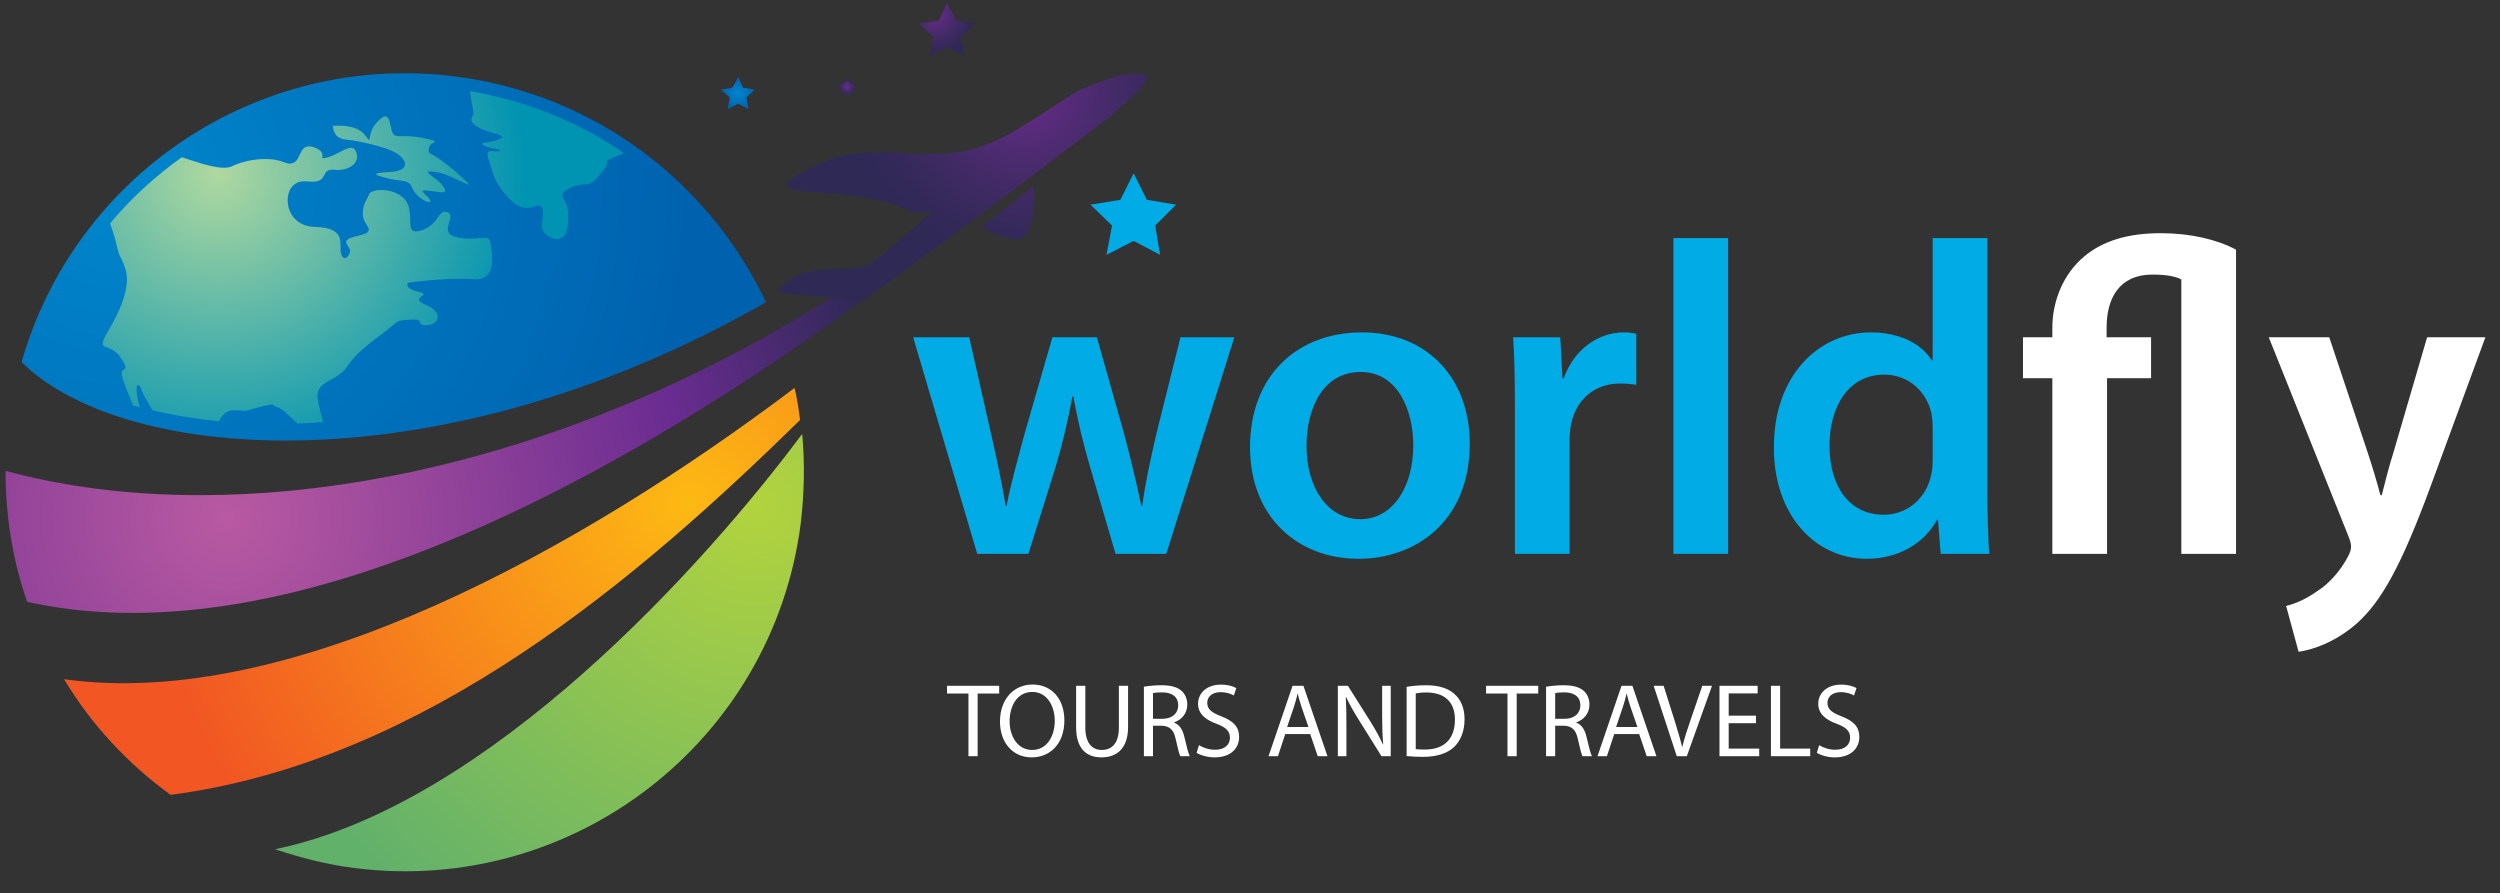 <svg width="291" height="104" viewBox="0 0 291 104" fill="none" xmlns="http://www.w3.org/2000/svg">
<rect x="0" y="0" width="291" height="104" fill="#333333" stroke="none"/>
<g clip-path="url(#clip0_23_427)">
<path d="M53.009 8.898C29.909 5.978 8.673 20.497 2.513 42.153C14.59 54.076 51.469 56.753 89.159 35.178C82.593 21.308 69.382 11.007 53.009 8.898Z" fill="url(#paint0_radial_23_427)"/>
<path d="M92.482 45.154C68.004 63.647 33.961 82.789 7.457 79.058C10.618 84.33 14.833 88.872 19.858 92.522C49.605 88.629 74.488 67.135 93.13 48.885C92.968 47.668 92.806 46.452 92.482 45.154Z" fill="url(#paint1_radial_23_427)"/>
<path d="M93.374 50.507C82.269 65.431 56.98 93.739 32.016 98.848C34.934 99.822 38.014 100.633 41.256 101.038C66.707 104.283 89.969 86.276 93.211 60.889C93.617 57.402 93.698 53.914 93.374 50.507Z" fill="url(#paint2_radial_23_427)"/>
<path d="M110.719 24.796C104.154 29.987 97.346 34.448 90.456 38.422C58.359 56.753 24.803 61.376 0.649 54.806C0.649 60.078 1.459 65.188 3.162 70.055C28.774 75.732 60.709 62.025 91.429 41.261C97.994 36.8 104.478 32.014 110.881 27.067C113.88 23.904 113.556 23.011 110.719 24.796Z" fill="url(#paint3_radial_23_427)"/>
<path d="M53.252 27.634C50.821 27.148 53.252 25.201 52.117 24.715C50.983 24.228 51.145 26.174 49.037 26.823C46.93 27.472 48.308 25.201 47.335 23.498C46.282 21.795 43.202 21.876 42.958 22.606C42.715 23.336 42.229 23.579 42.229 24.958C42.229 26.337 44.174 26.904 41.58 27.472C39.068 28.04 41.094 28.608 40.689 29.5C40.283 30.392 39.716 30.149 39.635 29.094C39.635 28.04 39.959 26.499 36.717 26.418C33.475 26.337 32.989 23.174 33.88 21.876C34.853 20.578 36.069 21.389 37.041 21.065C38.014 20.74 37.528 19.605 38.906 19.767C40.283 19.929 41.905 19.199 41.499 17.82C41.094 16.36 39.635 17.901 38.176 18.307C36.717 18.712 38.419 17.901 36.636 17.171C34.853 16.523 35.096 18.388 34.286 18.875C33.475 19.361 33.232 18.712 31.692 18.55C30.152 18.388 28.288 18.712 26.991 19.361C25.694 19.929 23.019 18.875 21.155 18.307C18.075 20.497 15.238 23.092 12.806 26.012C13.05 26.661 13.293 27.391 13.455 28.04C14.022 30.554 13.941 29.338 14.59 31.284C15.238 33.231 14.103 35.989 12.563 38.584C11.023 41.18 12.725 39.72 14.022 41.585C15.319 43.451 14.022 42.64 14.184 43.613C14.265 44.262 14.833 45.56 15.481 47.182C15.724 47.263 16.049 47.344 16.292 47.425C15.562 45.235 15.968 44.1 16.454 45.316C16.697 46.046 17.183 46.776 17.751 47.749C20.02 48.317 22.614 48.723 25.451 49.047C25.856 48.317 26.423 47.749 27.153 47.749C29.26 47.831 28.207 47.912 30.314 47.344C32.421 46.857 31.449 47.182 32.34 47.425C32.908 47.587 33.556 48.317 34.61 49.291C35.583 49.291 36.555 49.209 37.609 49.128C37.366 48.155 37.041 47.02 36.96 46.29C36.798 44.262 39.23 44.424 40.365 42.721C41.499 41.017 43.039 39.963 44.742 38.665C46.444 37.368 45.957 37.286 47.822 37.205C49.686 37.124 48.227 37.854 49.605 37.854C50.983 37.854 51.793 36.475 49.605 35.502C47.416 34.61 50.496 34.367 48.713 33.961C46.93 33.555 47.497 32.907 47.497 32.907C47.497 32.907 52.198 32.258 55.116 32.501C58.034 32.744 57.224 29.257 57.062 28.121C56.737 27.148 55.684 28.121 53.252 27.634ZM40.527 16.279C41.256 16.36 45.066 17.009 46.362 17.983C47.659 18.956 47.335 19.929 45.471 20.01C44.255 20.091 42.796 20.172 44.742 20.659C46.687 21.227 47.497 20.74 47.984 21.876C48.47 23.011 50.01 23.822 50.091 23.417C50.172 22.93 48.146 21.957 49.929 22.2C51.712 22.444 52.198 22.606 51.55 21.632C50.901 20.659 48.551 19.686 50.658 20.01C52.766 20.253 56.575 23.092 53.252 20.172C49.929 17.253 49.767 18.226 49.929 17.253C50.01 16.36 51.874 16.604 49.118 16.036C46.444 15.549 46.038 16.279 45.633 15.306C45.309 14.333 45.39 12.629 43.931 14.17C42.472 15.711 43.526 17.09 42.472 15.711C41.418 14.333 38.743 14.657 38.743 14.657C38.906 16.117 39.797 16.198 40.527 16.279ZM72.624 17.82C67.436 14.252 61.357 11.737 54.711 10.602C54.792 11.332 54.954 12.143 55.116 13.035C55.197 13.603 54.225 14.008 55.684 14.819C57.143 15.63 59.25 15.711 58.115 16.198C56.98 16.685 55.603 16.523 56.332 16.928C57.062 17.334 58.764 17.415 58.115 17.577C57.467 17.82 56.332 17.009 56.9 18.631C57.467 20.254 57.386 21.146 59.412 23.255C61.438 25.363 62.816 23.092 63.141 24.309C63.465 25.607 62.33 26.823 64.113 27.634C65.815 28.446 66.221 26.661 66.14 24.796C66.058 22.93 64.519 22.768 66.383 21.876C68.166 21.065 68.409 21.957 69.463 20.74C70.516 19.524 70.76 19.199 70.678 18.712C70.516 18.712 71.489 18.307 72.624 17.82Z" fill="url(#paint4_radial_23_427)"/>
<path d="M132.36 8.574C130.334 8.412 127.173 9.872 125.633 10.52C124.174 11.169 119.959 14.414 116.311 16.198C112.583 17.982 109.746 17.982 106.99 17.901C104.234 17.82 99.29 17.09 95.075 19.199C91.914 20.659 91.347 21.389 91.833 21.876C92.32 22.362 98.723 22.443 101.965 23.255C105.288 24.066 106.423 24.796 106.423 24.796L108.611 24.552C108.611 24.552 102.289 30.149 101.154 30.798C100.02 31.447 98.561 31.122 95.156 31.447C91.752 31.771 90.212 34.042 90.942 34.123C91.509 34.204 97.264 34.61 100.506 34.934C111.124 27.391 129.28 13.521 129.28 13.521C133.008 10.277 134.873 8.412 132.36 8.574ZM118.824 27.797C119.554 27.553 120.769 25.363 120.283 21.713L114.285 26.418C115.501 27.31 118.176 28.04 118.824 27.797Z" fill="url(#paint5_radial_23_427)"/>
<path d="M110.232 0.301L111.286 2.41L113.556 2.734L111.853 4.275L112.259 6.546L110.232 5.492L108.206 6.546L108.611 4.275L106.99 2.734L109.26 2.41L110.232 0.301Z" fill="url(#paint6_radial_23_427)"/>
<path d="M131.955 20.173L133.495 23.255L136.899 23.823L134.467 26.256L135.035 29.662L131.955 28.04L128.794 29.662L129.442 26.256L126.929 23.823L130.415 23.255L131.955 20.173Z" fill="#00ABE6"/>
<path d="M85.917 8.979L86.484 10.196L87.862 10.44L86.889 11.332L87.132 12.71L85.917 12.062L84.701 12.71L84.944 11.332L83.89 10.44L85.268 10.196L85.917 8.979Z" fill="url(#paint7_radial_23_427)"/>
<path d="M98.642 8.979L98.966 9.709L99.777 9.791L99.209 10.358L99.371 11.169L98.642 10.845L97.913 11.169L97.994 10.358L97.426 9.791L98.237 9.709L98.642 8.979Z" fill="url(#paint8_radial_23_427)"/>
<path d="M106.293 39.26L113.749 64.473H119.703L122.913 54.222C123.637 51.737 124.259 49.252 124.828 46.145H124.932C125.501 49.2 126.071 51.582 126.847 54.222L129.85 64.473H135.753L143.674 39.26H137.409L134.614 50.443C133.94 53.394 133.319 56.138 132.957 58.882H132.853C132.284 56.138 131.611 53.394 130.834 50.443L127.676 39.26H122.498L119.185 50.753C118.512 53.342 117.683 56.138 117.166 58.882H117.062C116.596 56.138 116.027 53.394 115.405 50.702L112.817 39.26H106.293ZM158.55 38.69C150.939 38.69 145.503 43.764 145.503 52.048C145.503 60.176 151.043 65.043 158.136 65.043C164.556 65.043 171.079 60.901 171.079 51.633C171.079 43.971 166.057 38.69 158.55 38.69ZM158.395 43.298C162.744 43.298 164.504 47.854 164.504 51.789C164.504 56.914 161.967 60.435 158.343 60.435C154.512 60.435 152.078 56.759 152.078 51.892C152.078 47.699 153.89 43.298 158.395 43.298ZM176.332 64.473H182.7V51.375C182.7 50.702 182.752 50.029 182.855 49.459C183.425 46.56 185.548 44.644 188.551 44.644C189.327 44.644 189.897 44.696 190.466 44.799V38.845C189.948 38.742 189.586 38.69 188.965 38.69C186.221 38.69 183.27 40.502 182.027 44.023H181.872L181.613 39.26H176.125C176.28 41.486 176.332 43.971 176.332 47.388V64.473ZM194.786 64.473H201.155V27.714H194.786V64.473ZM224.962 27.714V41.952H224.859C223.72 40.088 221.234 38.69 217.766 38.69C211.708 38.69 206.427 43.712 206.479 52.151C206.479 59.917 211.242 65.043 217.3 65.043C220.924 65.043 223.978 63.283 225.48 60.487H225.583L225.894 64.473H231.537C231.434 62.765 231.33 59.969 231.33 57.38V27.714H224.962ZM224.962 53.549C224.962 54.222 224.91 54.843 224.755 55.413C224.134 58.157 221.856 59.917 219.267 59.917C215.229 59.917 212.951 56.552 212.951 51.892C212.951 47.233 215.229 43.608 219.319 43.608C222.218 43.608 224.237 45.628 224.807 48.061C224.91 48.579 224.962 49.252 224.962 49.77V53.549Z" fill="#00ABE6"/>
<path d="M245.26 64.473V44.023H250.386V39.26H245.209V38.12C245.209 34.755 246.658 31.959 250.541 31.959C252.146 31.959 253.233 32.166 253.907 32.529V64.473H260.275V29.06C258.048 27.869 254.942 27.144 251.525 27.144C247.694 27.144 244.794 28.025 242.62 29.837C240.186 31.856 238.892 35.014 238.892 38.172V39.26H235.475V44.023H238.892V64.473H245.26ZM264.085 39.26L273.352 62.402C273.611 63.024 273.663 63.386 273.663 63.645C273.663 63.956 273.56 64.318 273.301 64.784C272.421 66.493 271.023 67.994 269.78 68.771C268.486 69.703 267.191 70.272 266.104 70.531L267.554 75.864C269.107 75.656 271.696 74.828 274.233 72.654C277.184 70.065 279.514 65.871 282.982 56.448L289.299 39.26H282.516L278.582 52.721C278.064 54.326 277.598 56.241 277.236 57.639H277.08C276.718 56.241 276.148 54.326 275.631 52.773L271.126 39.26H264.085Z" fill="white"/>
<path d="M112.728 88.025H113.798V80.725H116.304V79.825H110.233V80.725H112.728V88.025ZM120.194 79.679C118.004 79.679 116.398 81.382 116.398 83.986C116.398 86.468 117.907 88.159 120.085 88.159C122.177 88.159 123.893 86.65 123.893 83.84C123.893 81.394 122.445 79.679 120.194 79.679ZM120.158 80.543C121.922 80.543 122.774 82.246 122.774 83.889C122.774 85.75 121.825 87.295 120.146 87.295C118.467 87.295 117.518 85.726 117.518 83.962C117.518 82.173 118.394 80.543 120.158 80.543ZM125.261 79.825V84.655C125.261 87.21 126.526 88.159 128.205 88.159C129.982 88.159 131.308 87.137 131.308 84.619V79.825H130.237V84.692C130.237 86.492 129.446 87.295 128.242 87.295C127.147 87.295 126.332 86.516 126.332 84.692V79.825H125.261ZM133.15 88.025H134.209V84.473H135.207C136.168 84.509 136.618 84.935 136.861 86.066C137.08 87.088 137.263 87.782 137.397 88.025H138.492C138.321 87.709 138.127 86.918 137.859 85.774C137.664 84.923 137.287 84.339 136.667 84.12V84.083C137.518 83.791 138.2 83.073 138.2 82.003C138.2 81.358 137.956 80.798 137.555 80.433C137.056 79.983 136.314 79.764 135.182 79.764C134.464 79.764 133.686 79.837 133.15 79.934V88.025ZM134.209 80.677C134.391 80.628 134.744 80.591 135.255 80.591C136.375 80.591 137.141 81.054 137.141 82.112C137.141 83.049 136.423 83.67 135.292 83.67H134.209V80.677ZM139.283 87.624C139.721 87.916 140.585 88.159 141.376 88.159C143.31 88.159 144.235 87.052 144.235 85.787C144.235 84.582 143.542 83.913 142.155 83.378C141.023 82.94 140.524 82.562 140.524 81.796C140.524 81.236 140.95 80.567 142.069 80.567C142.812 80.567 143.359 80.798 143.615 80.957L143.907 80.093C143.554 79.886 142.933 79.691 142.106 79.691C140.512 79.691 139.454 80.64 139.454 81.918C139.454 83.061 140.281 83.767 141.619 84.254C142.726 84.667 143.164 85.117 143.164 85.872C143.164 86.699 142.532 87.271 141.449 87.271C140.719 87.271 140.038 87.04 139.563 86.736L139.283 87.624ZM152.509 85.446L153.385 88.025H154.517L151.718 79.825H150.453L147.655 88.025H148.75L149.601 85.446H152.509ZM149.82 84.619L150.623 82.246C150.794 81.747 150.915 81.236 151.037 80.762H151.061C151.183 81.236 151.305 81.723 151.487 82.258L152.302 84.619H149.82ZM156.722 88.025V84.521C156.722 83.159 156.71 82.173 156.649 81.139L156.686 81.127C157.087 82.015 157.635 82.952 158.207 83.864L160.81 88.025H161.881V79.825H160.883V83.256C160.883 84.533 160.908 85.531 161.005 86.626L160.968 86.638C160.591 85.799 160.105 84.935 159.509 83.974L156.893 79.825H155.725V88.025H156.722ZM163.733 88.001C164.268 88.062 164.889 88.098 165.655 88.098C167.249 88.098 168.514 87.684 169.293 86.918C170.047 86.164 170.473 85.069 170.473 83.73C170.473 82.404 170.047 81.455 169.305 80.786C168.587 80.129 167.504 79.764 165.984 79.764C165.144 79.764 164.378 79.837 163.733 79.947V88.001ZM164.791 80.713C165.071 80.652 165.485 80.604 166.032 80.604C168.271 80.604 169.366 81.832 169.354 83.767C169.354 85.981 168.137 87.246 165.862 87.246C165.448 87.246 165.059 87.234 164.791 87.198V80.713ZM175.472 88.025H176.543V80.725H179.049V79.825H172.978V80.725H175.472V88.025ZM179.962 88.025H181.021V84.473H182.019C182.98 84.509 183.43 84.935 183.673 86.066C183.892 87.088 184.075 87.782 184.209 88.025H185.303C185.133 87.709 184.939 86.918 184.671 85.774C184.476 84.923 184.099 84.339 183.479 84.12V84.083C184.33 83.791 185.012 83.073 185.012 82.003C185.012 81.358 184.768 80.798 184.367 80.433C183.868 79.983 183.126 79.764 181.994 79.764C181.276 79.764 180.498 79.837 179.962 79.934V88.025ZM181.021 80.677C181.203 80.628 181.556 80.591 182.067 80.591C183.187 80.591 183.953 81.054 183.953 82.112C183.953 83.049 183.235 83.67 182.104 83.67H181.021V80.677ZM190.802 85.446L191.678 88.025H192.81L190.011 79.825H188.746L185.948 88.025H187.043L187.895 85.446H190.802ZM188.114 84.619L188.917 82.246C189.087 81.747 189.209 81.236 189.33 80.762H189.355C189.476 81.236 189.598 81.723 189.78 82.258L190.595 84.619H188.114ZM196.345 88.025L199.277 79.825H198.146L196.759 83.876C196.381 84.947 196.053 85.981 195.822 86.93H195.797C195.566 85.969 195.262 84.971 194.921 83.864L193.644 79.825H192.488L195.177 88.025H196.345ZM204.394 83.305H201.219V80.713H204.589V79.825H200.148V88.025H204.772V87.137H201.219V84.181H204.394V83.305ZM206.136 88.025H210.711V87.137H207.207V79.825H206.136V88.025ZM211.474 87.624C211.912 87.916 212.775 88.159 213.566 88.159C215.501 88.159 216.425 87.052 216.425 85.787C216.425 84.582 215.732 83.913 214.345 83.378C213.213 82.94 212.715 82.562 212.715 81.796C212.715 81.236 213.14 80.567 214.26 80.567C215.002 80.567 215.549 80.798 215.805 80.957L216.097 80.093C215.744 79.886 215.124 79.691 214.296 79.691C212.702 79.691 211.644 80.64 211.644 81.918C211.644 83.061 212.471 83.767 213.81 84.254C214.917 84.667 215.355 85.117 215.355 85.872C215.355 86.699 214.722 87.271 213.639 87.271C212.909 87.271 212.228 87.04 211.753 86.736L211.474 87.624Z" fill="white"/>
</g>
<defs>
<radialGradient id="paint0_radial_23_427" cx="0" cy="0" r="1" gradientUnits="userSpaceOnUse" gradientTransform="translate(13.715 21.52) scale(66.787 66.833)">
<stop stop-color="#0086CC"/>
<stop offset="1" stop-color="#0062AF"/>
</radialGradient>
<radialGradient id="paint1_radial_23_427" cx="0" cy="0" r="1" gradientUnits="userSpaceOnUse" gradientTransform="translate(79.914 58.587) scale(62.922 62.965)">
<stop stop-color="#FDB913"/>
<stop offset="1" stop-color="#F15623"/>
</radialGradient>
<radialGradient id="paint2_radial_23_427" cx="0" cy="0" r="1" gradientUnits="userSpaceOnUse" gradientTransform="translate(87.912 58.863) scale(60.53 60.572)">
<stop stop-color="#B2D33E"/>
<stop offset="1" stop-color="#62B16B"/>
</radialGradient>
<radialGradient id="paint3_radial_23_427" cx="0" cy="0" r="1" gradientUnits="userSpaceOnUse" gradientTransform="translate(26.511 60.295) scale(77.54 77.593)">
<stop stop-color="#B95AA2"/>
<stop offset="0.685" stop-color="#6A2C91"/>
<stop offset="1" stop-color="#2F2956"/>
</radialGradient>
<radialGradient id="paint4_radial_23_427" cx="0" cy="0" r="1" gradientUnits="userSpaceOnUse" gradientTransform="translate(25.28 20.306) rotate(7.301) scale(36.074 36.098)">
<stop stop-color="#AFD89F"/>
<stop offset="1" stop-color="#0093B2"/>
</radialGradient>
<radialGradient id="paint5_radial_23_427" cx="0" cy="0" r="1" gradientUnits="userSpaceOnUse" gradientTransform="translate(119.232 10.513) scale(20.553 20.567)">
<stop stop-color="#6A2C91"/>
<stop offset="0.146" stop-color="#5E2B81"/>
<stop offset="0.414" stop-color="#4A2B6E"/>
<stop offset="0.656" stop-color="#3C2A60"/>
<stop offset="0.859" stop-color="#322958"/>
<stop offset="1" stop-color="#2F2956"/>
</radialGradient>
<radialGradient id="paint6_radial_23_427" cx="0" cy="0" r="1" gradientUnits="userSpaceOnUse" gradientTransform="translate(108.815 1.652) scale(4.993 4.997)">
<stop stop-color="#6A2C91"/>
<stop offset="0.146" stop-color="#5E2B81"/>
<stop offset="0.414" stop-color="#4A2B6E"/>
<stop offset="0.656" stop-color="#3C2A60"/>
<stop offset="0.859" stop-color="#322958"/>
<stop offset="1" stop-color="#2F2956"/>
</radialGradient>
<radialGradient id="paint7_radial_23_427" cx="0" cy="0" r="1" gradientUnits="userSpaceOnUse" gradientTransform="translate(85.899 10.85) scale(1.932 1.933)">
<stop stop-color="#0086CC"/>
<stop offset="1" stop-color="#0062AF"/>
</radialGradient>
<radialGradient id="paint8_radial_23_427" cx="0" cy="0" r="1" gradientUnits="userSpaceOnUse" gradientTransform="translate(98.609 10.08) scale(1.149 1.15)">
<stop stop-color="#6A2C91"/>
<stop offset="0.146" stop-color="#5E2B81"/>
<stop offset="0.414" stop-color="#4A2B6E"/>
<stop offset="0.656" stop-color="#3C2A60"/>
<stop offset="0.859" stop-color="#322958"/>
<stop offset="1" stop-color="#2F2956"/>
</radialGradient>
<clipPath id="clip0_23_427">
<rect width="291" height="103.723" fill="white" transform="translate(0 0.139)"/>
</clipPath>
</defs>
</svg>
